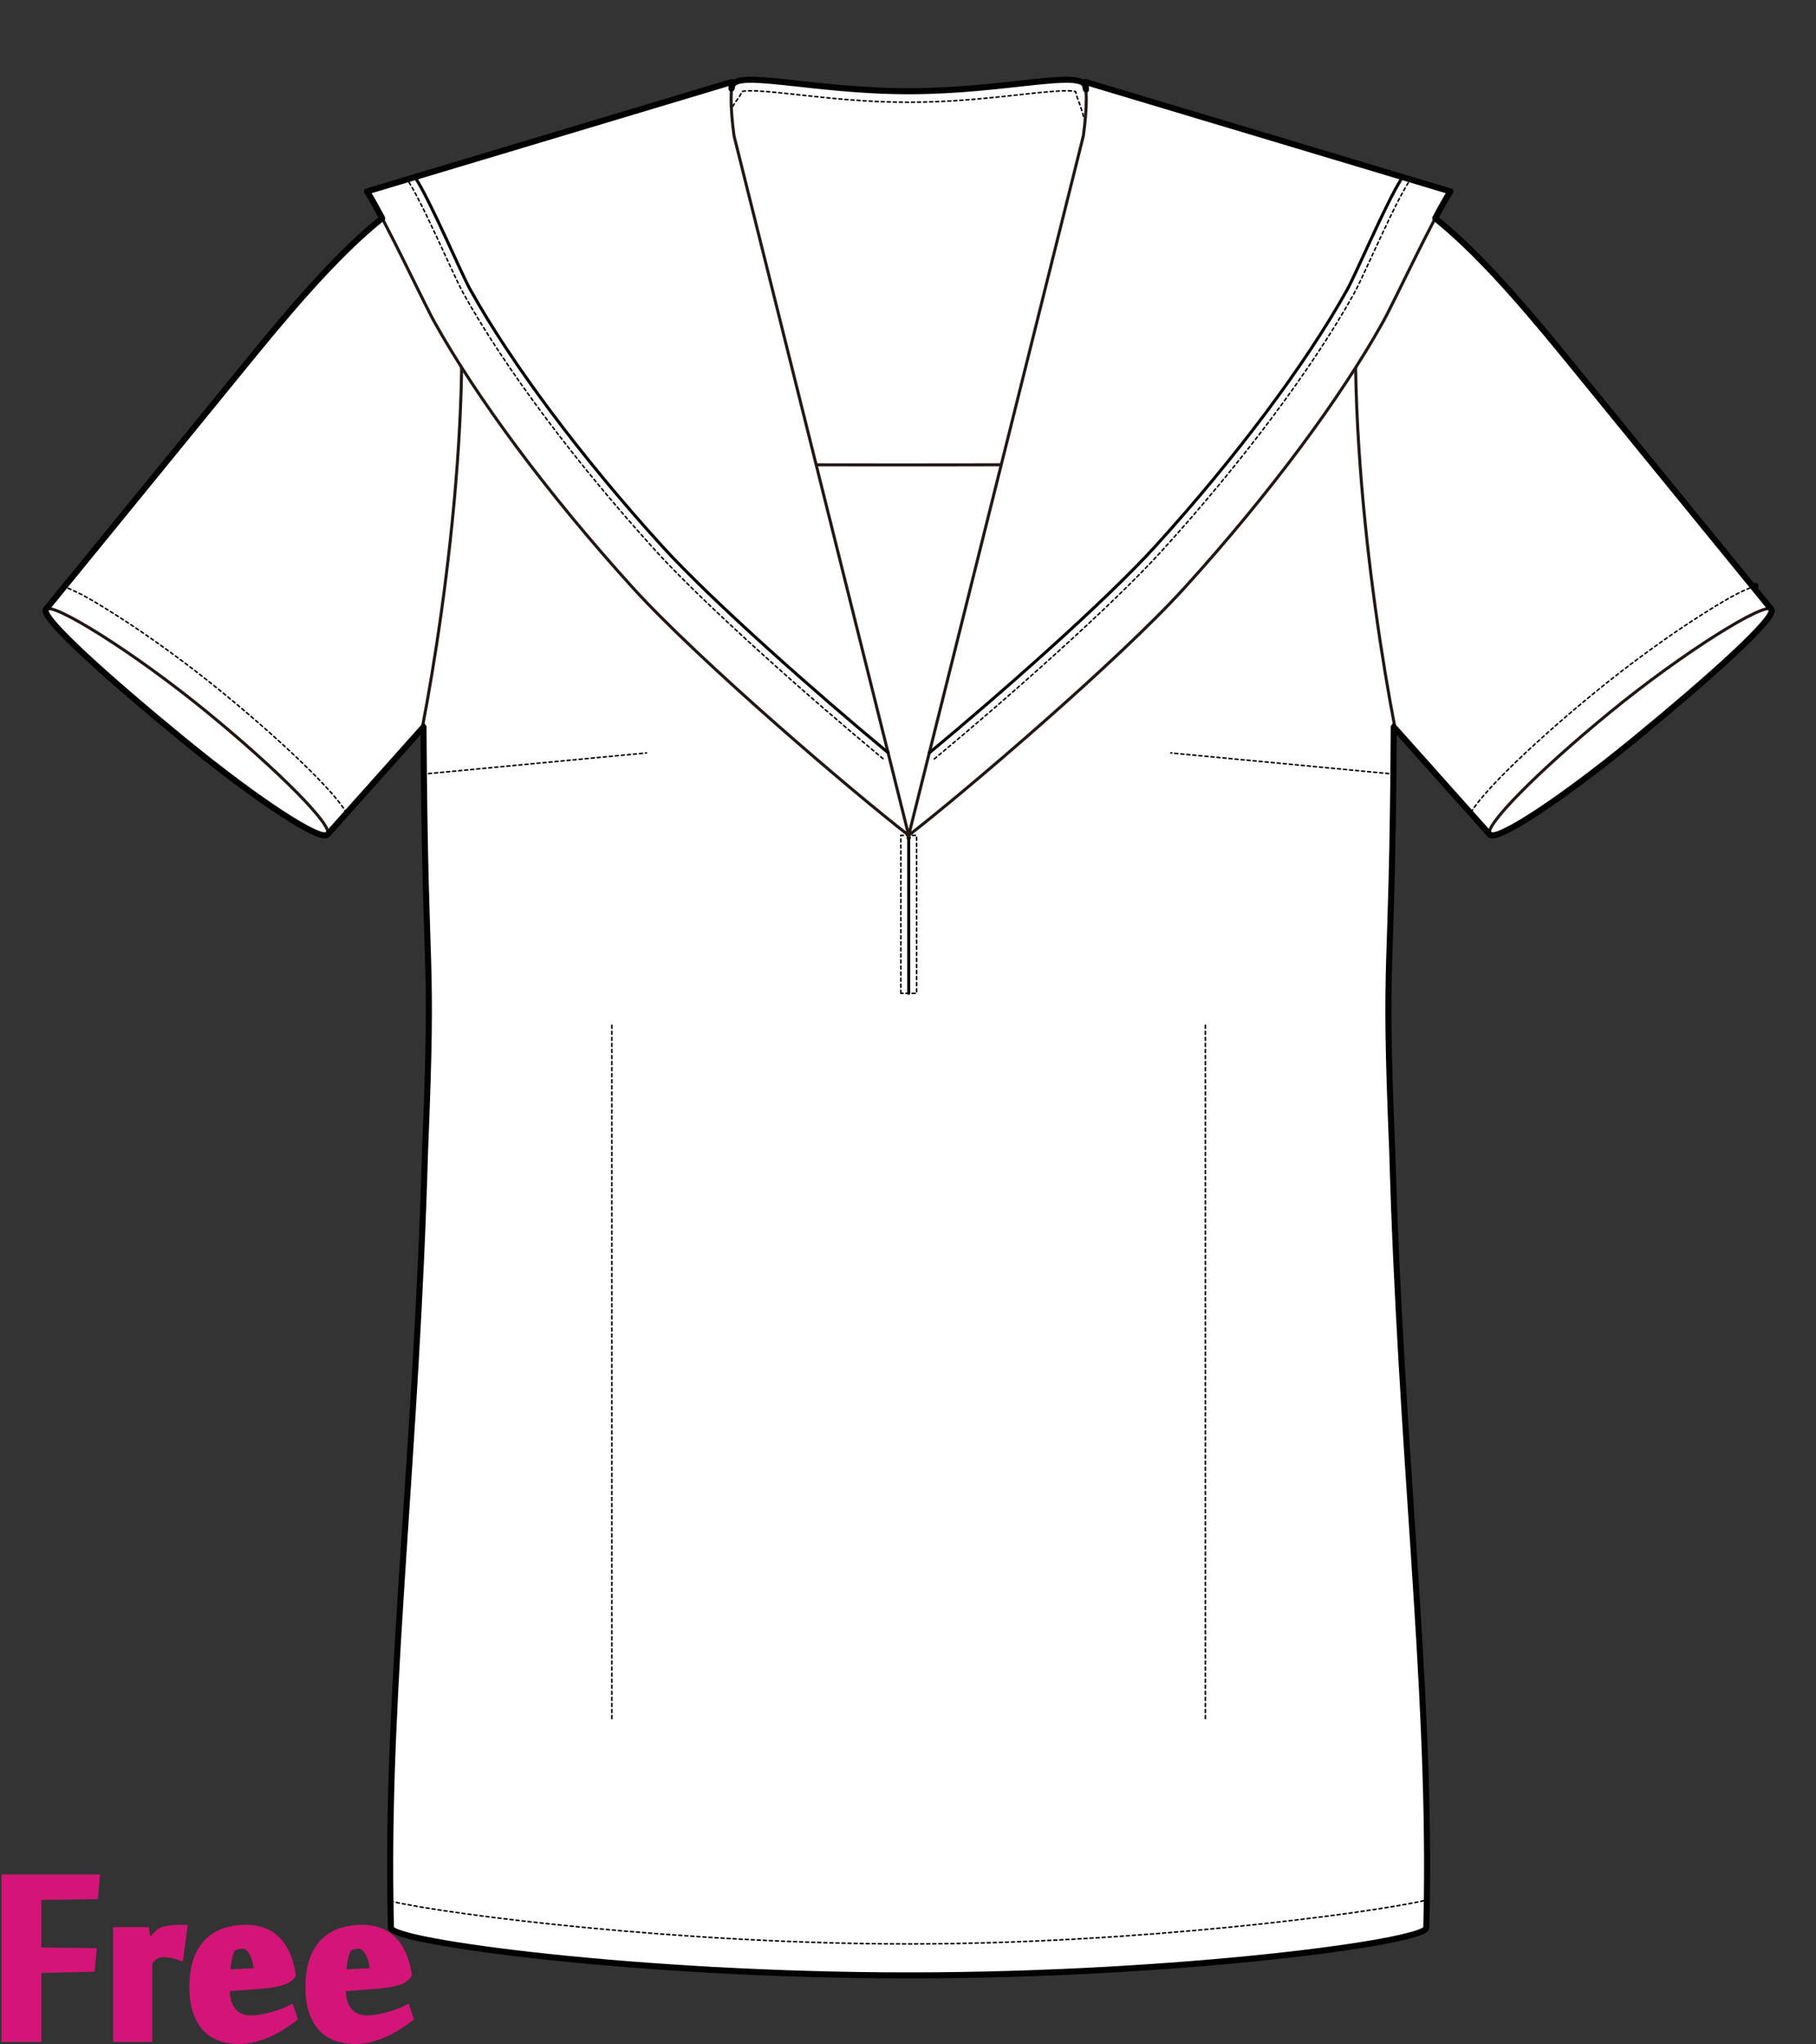 <?xml version="1.0" encoding="utf-8"?>
<!-- Generator: Adobe Illustrator 12.0.0, SVG Export Plug-In . SVG Version: 6.00 Build 51448)  -->
<!DOCTYPE svg PUBLIC "-//W3C//DTD SVG 1.1//EN" "http://www.w3.org/Graphics/SVG/1.1/DTD/svg11.dtd">
<svg  version="1.1" id="レイヤー_1" xmlns="http://www.w3.org/2000/svg" xmlns:xlink="http://www.w3.org/1999/xlink" width="600" height="675.129"
	 viewBox="0 0 600 675.129" overflow="visible" enable-background="new 0 0 600 675.129" xml:space="preserve">
<rect x="0" y="0" width="600" height="675.129" fill="#333333" stroke="none"/>
<rect fill="none" width="600" height="675"/>
<path fill="#FFFFFF" stroke="#221815" d="M460.938,240.605l31.258,35.009l93.046-74.357l-68.668-84.188
	c-26.914-32.962-44.804-50.445-63.833-57.758l-18.766,4.507l10.277,140.973L460.938,240.605z"/>
<path fill="none" stroke="#000000" stroke-width="0.5" stroke-linecap="round" stroke-linejoin="round" stroke-dasharray="1" d="
	M580.045,193.532c-4.832,1.511-10.671,5.001-17.592,9.375c-11.196,7.081-24.201,16.531-35.688,25.939l0,0
	c-11.027,9.031-21.271,18.156-28.842,25.691c-6.216,6.182-9.658,10.292-11.587,13.245"/>
<path fill="#FFFFFF" stroke="#221815" d="M531.984,235.218c-24.085,19.728-41.9,37.816-39.787,40.397
	c2.11,2.578,23.351-11.326,47.439-31.057c24.088-19.731,47.719-40.723,45.604-43.3C583.123,198.676,556.077,215.486,531.984,235.218
	z"/>
<path fill="#FFFFFF" stroke="#221815" d="M139.481,240.605l-31.256,35.009l-93.046-74.357l68.668-84.188
	c26.913-32.962,44.804-50.445,63.83-57.758l18.767,4.507l-10.275,140.973L139.481,240.605z"/>
<path fill="none" stroke="#000000" stroke-width="0.5" stroke-linecap="round" stroke-linejoin="round" stroke-dasharray="1" d="
	M114.552,268.527c-1.82-3-5.302-7.271-12.055-13.99c-7.573-7.535-17.814-16.66-28.844-25.691
	c-11.485-9.408-24.492-18.858-35.688-25.939c-6.51-4.117-12.064-7.449-16.725-9.085"/>
<path fill="#FFFFFF" stroke="#221815" d="M68.435,235.218c24.086,19.728,41.904,37.816,39.787,40.397
	c-2.112,2.578-23.351-11.326-47.44-31.057c-24.089-19.731-47.715-40.723-45.602-43.3C17.294,198.676,44.343,215.486,68.435,235.218z
	"/>
<path fill="#FFFFFF" stroke="#221815" d="M358.635,28.905c0,1.301,6.252,12.143,4.262,28.593
	c-7.81,64.508-36.967,215.268-62.668,215.268c-27.465,0-57.835-172.188-64.072-227.265c-1.086-9.603,5.669-15.646,5.669-16.596
	c0-6.406,26.149,1.231,58.403,1.231C332.484,30.136,358.635,22.499,358.635,28.905z"/>
<path fill="none" stroke="#000000" stroke-width="0.5" stroke-linecap="round" stroke-linejoin="round" stroke-dasharray="1" d="
	M358.47,40.379c-0.839-3.739-1.933-6.563-2.609-8.31c0,0-0.253-0.931-0.496-1.82c-2.403-0.721-10.811,0.188-18.351,1.017
	c-10.17,1.117-22.828,2.507-36.786,2.507l0,0c-13.956,0-26.612-1.391-36.782-2.507c-7.503-0.825-15.861-1.727-18.313-1.026
	c-0.276,0.745-0.677,1.446-1.235,2.214c-0.639,0.879-1.485,2.044-2.253,3.481"/>
<path fill="#FFFFFF" stroke="#221815" d="M241.644,35.935c-1.06,1.985-1.969,4.489-1.969,7.472c0,0.546,0.03,1.107,0.095,1.685
	c3.406,30.089,12.977,87.23,24,133.858c20.293,85.831,33.93,90.178,36.458,90.178c2.384,0,15.25-3.889,34.517-80.692
	c11.53-45.962,20.634-99.101,24.541-131.375c0.256-2.111,0.365-4.12,0.365-6.023c0-4.083-0.509-7.664-1.182-10.659"/>
<path fill="#FFFFFF" stroke="#221815" d="M139.481,240.605c8.434-43.647,19.71-128.189,8.196-181.294l77.741-23.952
	c6.526,36.252-24.924,113.685,7.664,117.912c2.875,0.374,123.942,0.379,126.756,0.02c32.543-4.16,8.629-81.623,15.163-117.932
	l77.739,23.952c-11.513,53.105-0.234,137.647,8.197,181.294l-0.445-0.476c-0.504,90.506-3.406,69.6-0.504,140.117
	c2.941,103.443,13.31,180.411,11.259,256.48c0,4.717-81.938,15.737-171.037,15.737c-89.101,0-171.037-11.021-171.037-15.737
	c-2.055-76.069,8.318-153.037,11.257-256.48c2.905-70.517,0.003-49.611-0.503-140.117L139.481,240.605z"/>
<path fill="none" stroke="#000000" stroke-width="0.5" stroke-linecap="round" stroke-linejoin="round" stroke-dasharray="1" d="
	M128.992,627.928c18.932,4.484,96.538,14.145,171.218,14.145c74.681,0,152.292-10.027,171.225-14.512"/>
<rect x="274.15" y="299.398" transform="matrix(-1.310547e-004 -1 1 -1.310547e-004 -1.723 602.269)" fill="none" stroke="#000000" stroke-width="0.5" stroke-linecap="round" stroke-linejoin="round" stroke-dasharray="1" width="52.167" height="5.194"/>
<line fill="none" stroke="#000000" stroke-linecap="round" stroke-linejoin="round" x1="300.237" y1="328.079" x2="300.229" y2="275.912"/>
<line fill="none" stroke="#000000" stroke-width="0.5" stroke-linecap="round" stroke-linejoin="round" stroke-dasharray="1" x1="398.258" y1="338.631" x2="398.258" y2="568.441"/>
<line fill="none" stroke="#000000" stroke-width="0.5" stroke-linecap="round" stroke-linejoin="round" stroke-dasharray="1" x1="202.16" y1="338.631" x2="202.16" y2="568.441"/>
<path fill="#FFFFFF" stroke="#221815" d="M121.257,63.232c6.225,9.81,19.022,37.422,22.412,43.359
	c13.771,24.664,36.957,56.19,65.386,87.508c22.049,24.287,72.645,67.443,91.175,81.813l-6.824-27.328l-0.02-0.087L242.534,44.918
	c-0.655-4.763-0.995-8.951-0.976-12.427c0.011-1.755,0.102-3.563,0.267-5.419L121.257,63.232z"/>
<path fill="none" stroke="#000000" stroke-width="0.5" stroke-linecap="round" stroke-linejoin="round" stroke-dasharray="1" d="
	M135.144,60.243c3.189,5.058,8.14,15.811,12.119,24.455c2.653,5.761,4.747,10.313,6.036,12.558
	c13.707,24.566,36.813,55.448,63.4,84.733c16.148,17.784,50.221,48.024,75.048,68.596"/>
<path fill="none" stroke="#000000" stroke-linecap="round" stroke-linejoin="round" d="M293.385,248.497l0.02,0.087
	c-23.297-19.304-58.217-50.096-74.784-68.342c-26.45-29.135-49.434-59.84-63.055-84.252l-0.047-0.084l-0.053-0.079
	c-2.962-5.196-12.782-28.498-18.125-36.97"/>
<path fill="#FFFFFF" stroke="#221815" d="M479.205,63.232c-6.23,9.81-19.021,37.422-22.415,43.359
	c-13.768,24.664-36.953,56.19-65.387,87.508c-22.048,24.287-72.642,67.443-91.174,81.813l6.823-27.328l0.027-0.087l50.848-203.579
	c0.654-4.763,0.995-8.951,0.975-12.427c-0.01-1.755-0.1-3.563-0.268-5.419L479.205,63.232z"/>
<path fill="none" stroke="#000000" stroke-width="0.5" stroke-linecap="round" stroke-linejoin="round" stroke-dasharray="1" d="
	M308.687,250.677c24.842-20.583,58.926-50.831,75.054-68.6c26.578-29.275,49.688-60.157,63.483-84.872
	c1.206-2.11,3.312-6.682,5.975-12.468c3.97-8.624,8.911-19.357,12.098-24.403"/>
<path fill="none" stroke="#000000" stroke-linecap="round" stroke-linejoin="round" d="M307.053,248.584l-0.023,0.091
	c23.301-19.305,58.228-50.1,74.787-68.346c26.451-29.133,49.435-59.84,63.057-84.247l0.049-0.089l0.047-0.077
	c2.969-5.196,12.783-28.498,18.129-36.97"/>
<line fill="none" stroke="#000000" stroke-width="0.5" stroke-linecap="round" stroke-linejoin="round" stroke-dasharray="1" x1="139.596" y1="255.705" x2="213.583" y2="248.695"/>
<line fill="none" stroke="#000000" stroke-width="0.5" stroke-linecap="round" stroke-linejoin="round" stroke-dasharray="1" x1="460.824" y1="255.705" x2="386.838" y2="248.695"/>
<path fill="none" stroke="#000000" stroke-width="2" stroke-linecap="round" stroke-linejoin="round" d="M585.241,201.257
	l-5.867-7.193l0.671-0.532c-0.279,0.087-0.572,0.202-0.857,0.302l-62.614-76.765c-16.828-20.608-30.125-35.165-42.384-44.97
	c1.883-3.554,3.615-6.662,5.016-8.867l-120.57-36.161c0.076,0.845,0.131,1.675,0.176,2.499c-0.103-0.299-0.176-0.541-0.176-0.666
	c0-6.406-26.15,1.231-58.407,1.231c-32.253,0-58.403-7.637-58.403-1.231c0,0.081-0.063,0.212-0.152,0.367
	c0.041-0.729,0.086-1.457,0.152-2.2L121.257,63.232c1.396,2.2,3.123,5.3,5,8.844c-12.264,9.805-25.572,24.369-42.411,44.993
	l-62.604,76.753h-0.002l0.002,0.001l-6.064,7.434c-2.113,2.577,21.513,23.569,45.602,43.3c24.09,19.731,45.328,33.635,47.44,31.057
	v-0.001l0.003,0.001l31.256-35.009l0.446-0.476c0.506,90.506,3.408,69.6,0.503,140.117c-2.825,99.458-12.517,174.44-11.434,247.682
	h-0.004c0,0,0.002,0.002,0.004,0.002c0.043,2.934,0.098,5.866,0.177,8.797c0,4.717,81.937,15.737,171.037,15.737
	c89.099,0,171.037-11.021,171.037-15.737c0.084-3.053,0.138-6.107,0.183-9.164c0,0,0.004,0,0.005-0.002h-0.005
	c1.043-73.125-8.618-148.023-11.441-247.314c-2.902-70.517,0-49.611,0.504-140.117l0.445,0.476l31.258,35.009l0.002-0.001
	c0,0.001,0,0.001,0,0.001c2.11,2.578,23.351-11.326,47.439-31.057C563.725,224.826,587.355,203.834,585.241,201.257z"/>
<g>
	<path fill="#D31577" stroke="#D31577" stroke-width="3" d="M12.159,672.959H2V620.6h29.416l-0.455,5.189l-18.802,0.281v18.643
		l18.177,0.23l-0.453,4.842l-17.724,0.398V672.959z"/>
	<path fill="#D31577" stroke="#D31577" stroke-width="3" d="M59.162,645.846c-0.764-0.266-1.584-0.48-2.46-0.652
		c-0.877-0.17-1.716-0.256-2.517-0.256c-0.572,0-1.089,0.049-1.546,0.145c-0.457,0.092-0.886,0.256-1.287,0.482
		c-0.402,0.227-0.801,0.529-1.202,0.906c-0.401,0.383-0.848,0.836-1.343,1.365v25.123H38.87v-34.943h9.017l0.862,5.568h0.058
		c0.263-0.418,0.584-0.9,0.963-1.449c0.377-0.549,0.783-1.098,1.217-1.648c0.435-0.547,0.888-1.049,1.359-1.504
		c0.471-0.453,0.954-0.775,1.446-0.967c0.867-0.32,1.849-0.531,2.945-0.631c1.096-0.1,2.285-0.15,3.569-0.15L59.162,645.846z"/>
	<path fill="#D31577" stroke="#D31577" stroke-width="3" d="M81.334,637.234c1.667,0,3.285,0.236,4.857,0.709
		c1.57,0.473,3.02,1.266,4.345,2.379c1.326,1.115,2.47,2.605,3.437,4.477c0.965,1.871,1.694,4.203,2.188,6.998v0.453
		c-0.303,0.416-0.712,0.795-1.223,1.135s-1.183,0.635-2.017,0.877c-0.834,0.248-1.856,0.475-3.067,0.682
		c-1.212,0.209-2.67,0.369-4.373,0.482l-11.02,0.85v1.475c0,2.719,0.719,4.965,2.158,6.742c1.439,1.773,3.597,2.662,6.475,2.662
		c1.174,0,2.406-0.121,3.693-0.367s2.508-0.539,3.663-0.881c1.155-0.34,2.213-0.691,3.18-1.051c0.966-0.359,1.695-0.672,2.188-0.938
		l0.853,2.557c-1.06,0.799-2.253,1.629-3.579,2.486c-1.326,0.859-2.746,1.633-4.26,2.32c-1.515,0.686-3.114,1.25-4.799,1.689
		c-1.685,0.439-3.419,0.658-5.198,0.658c-2.083,0-4.028-0.311-5.832-0.938c-1.803-0.623-3.363-1.615-4.675-2.98
		c-1.312-1.361-2.348-3.141-3.108-5.336c-0.76-2.193-1.141-4.863-1.141-8.006c0-3.521,0.436-6.5,1.312-8.941
		c0.874-2.443,2.091-4.41,3.651-5.906c1.56-1.494,3.391-2.582,5.499-3.266C76.645,637.576,78.91,637.234,81.334,637.234z
		 M76.617,643.168c-0.265,0.229-0.521,0.654-0.768,1.279c-0.246,0.625-0.464,1.363-0.652,2.215c-0.19,0.852-0.342,1.742-0.455,2.67
		c-0.114,0.928-0.17,1.826-0.17,2.697l10.964-0.514c-0.115-1.02-0.286-2.08-0.513-3.18c-0.227-1.098-0.558-2.1-0.994-3.01
		c-0.437-0.908-0.976-1.664-1.619-2.271c-0.644-0.605-1.42-0.908-2.327-0.908c-0.646,0-1.25,0.074-1.819,0.227
		C77.695,642.523,77.147,642.789,76.617,643.168z"/>
	<path fill="#D31577" stroke="#D31577" stroke-width="3" d="M119.678,637.234c1.666,0,3.285,0.236,4.857,0.709
		c1.57,0.473,3.019,1.266,4.345,2.379c1.326,1.115,2.47,2.605,3.437,4.477c0.964,1.871,1.694,4.203,2.187,6.998v0.453
		c-0.304,0.416-0.712,0.795-1.223,1.135c-0.511,0.34-1.183,0.635-2.017,0.877c-0.833,0.248-1.855,0.475-3.066,0.682
		c-1.212,0.209-2.671,0.369-4.374,0.482l-11.02,0.85v1.475c0,2.719,0.719,4.965,2.158,6.742c1.438,1.773,3.597,2.662,6.475,2.662
		c1.174,0,2.406-0.121,3.693-0.367c1.288-0.246,2.509-0.539,3.663-0.881c1.155-0.34,2.214-0.691,3.181-1.051
		c0.966-0.359,1.696-0.672,2.187-0.938l0.853,2.557c-1.061,0.799-2.254,1.629-3.579,2.486c-1.327,0.859-2.747,1.633-4.26,2.32
		c-1.515,0.686-3.114,1.25-4.799,1.689s-3.419,0.658-5.199,0.658c-2.083,0-4.027-0.311-5.832-0.938
		c-1.804-0.623-3.363-1.615-4.675-2.98c-1.312-1.361-2.348-3.141-3.109-5.336c-0.76-2.193-1.141-4.863-1.141-8.006
		c0-3.521,0.436-6.5,1.312-8.941c0.874-2.443,2.092-4.41,3.651-5.906c1.56-1.494,3.391-2.582,5.499-3.266
		C114.989,637.576,117.253,637.234,119.678,637.234z M114.961,643.168c-0.265,0.229-0.521,0.654-0.768,1.279
		s-0.464,1.363-0.652,2.215c-0.19,0.852-0.342,1.742-0.456,2.67c-0.113,0.928-0.169,1.826-0.169,2.697l10.964-0.514
		c-0.116-1.02-0.286-2.08-0.513-3.18c-0.227-1.098-0.558-2.1-0.994-3.01c-0.436-0.908-0.975-1.664-1.619-2.271
		c-0.644-0.605-1.42-0.908-2.327-0.908c-0.645,0-1.25,0.074-1.819,0.227C116.039,642.523,115.491,642.789,114.961,643.168z"/>
</g>
</svg>
